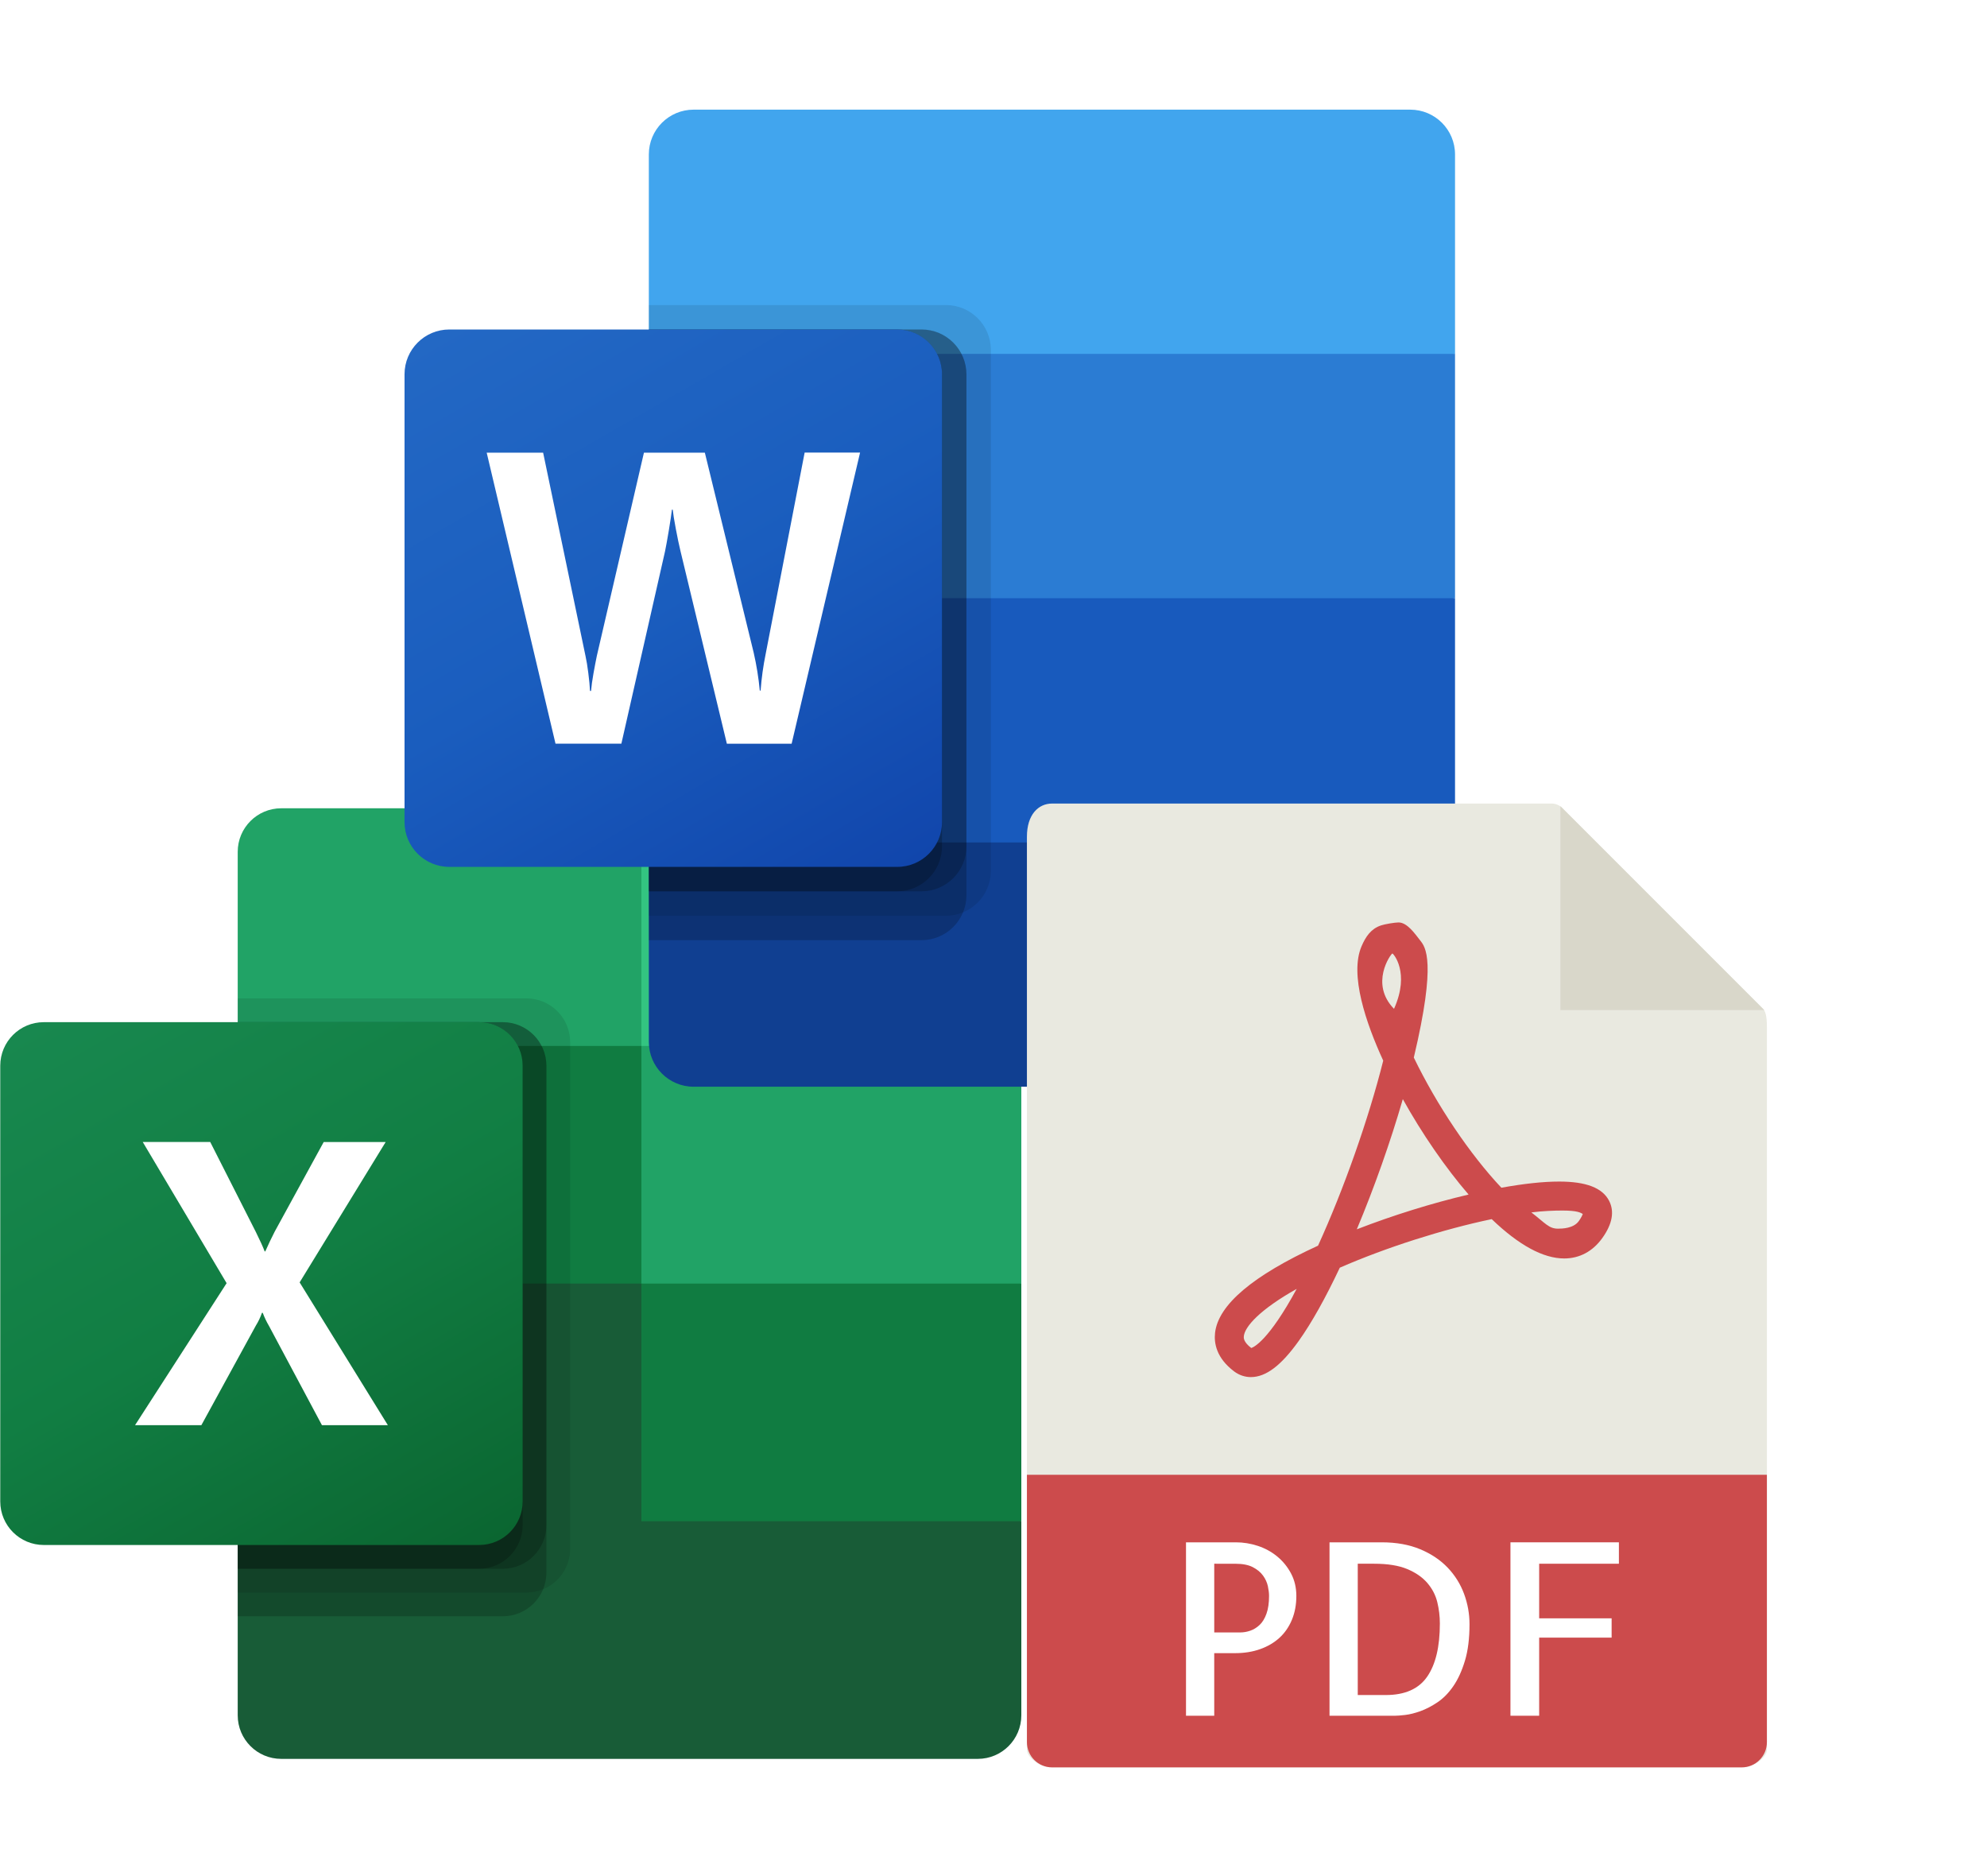 <svg width="374" height="353" viewBox="0 0 374 353" fill="none" xmlns="http://www.w3.org/2000/svg">
<g clip-path="url(#clip0_2047_143)">
<path d="M120.725 237.092L44.743 223.675V322.815C44.743 327.342 48.411 331.013 52.936 331.013H184.045C188.569 331.013 192.237 327.342 192.237 322.815V286.289L120.725 237.092Z" fill="#185C37"/>
<path d="M120.725 152.116H52.936C48.411 152.116 44.743 155.787 44.743 160.314V196.84L120.725 241.564L160.951 254.982L192.237 241.564V196.84L120.725 152.116Z" fill="#21A366"/>
<path d="M44.743 196.84H120.725V241.564H44.743V196.84Z" fill="#107C41"/>
<path opacity="0.1" d="M99.124 187.896H44.743V299.706H99.124C103.642 299.691 107.302 296.029 107.316 291.508V196.093C107.302 191.572 103.642 187.91 99.124 187.896Z" fill="black"/>
<path opacity="0.2" d="M94.654 192.368H44.743V304.178H94.654C99.173 304.164 102.832 300.502 102.847 295.98V200.566C102.832 196.044 99.173 192.383 94.654 192.368Z" fill="black"/>
<path opacity="0.2" d="M94.654 192.368H44.743V295.233H94.654C99.173 295.219 102.832 291.557 102.847 287.036V200.566C102.832 196.044 99.173 192.383 94.654 192.368Z" fill="black"/>
<path opacity="0.2" d="M90.185 192.368H44.743V295.233H90.185C94.703 295.219 98.363 291.557 98.377 287.036V200.566C98.363 196.044 94.703 192.383 90.185 192.368Z" fill="black"/>
<path d="M8.24 192.368H90.184C94.709 192.368 98.377 196.038 98.377 200.566V282.563C98.377 287.091 94.709 290.761 90.184 290.761H8.24C3.716 290.761 0.048 287.091 0.048 282.563V200.566C0.048 196.038 3.716 192.368 8.24 192.368Z" fill="url(#paint0_linear_2047_143)"/>
<path d="M25.421 268.211L42.655 241.488L26.865 214.913H39.567L48.184 231.909C48.98 233.523 49.525 234.722 49.82 235.513H49.932C50.498 234.225 51.094 232.974 51.719 231.761L60.931 214.922H72.592L56.399 241.341L73.003 268.211H60.596L50.642 249.557C50.173 248.763 49.776 247.929 49.453 247.066H49.306C49.014 247.912 48.628 248.722 48.153 249.481L37.904 268.211H25.421Z" fill="white"/>
<path d="M184.044 152.116H120.725V196.84H192.237V160.314C192.237 155.787 188.569 152.116 184.044 152.116Z" fill="#33C481"/>
<path d="M120.725 241.564H192.237V286.289H120.725V241.564Z" fill="#107C41"/>
</g>
<g filter="url(#filter0_d_2047_143)">
<path d="M285.442 0.636H150.555C145.9 0.636 142.126 4.408 142.126 9.062V46.606L220.297 69.591L293.871 46.606V9.062C293.871 4.408 290.097 0.636 285.442 0.636Z" fill="#41A5EE"/>
<path d="M293.871 46.606H142.126V92.576L220.297 106.367L293.871 92.576V46.606Z" fill="#2B7CD3"/>
<path d="M142.126 92.576V138.547L215.699 147.741L293.871 138.547V92.576H142.126Z" fill="#185ABD"/>
<path d="M150.555 184.517H285.442C290.097 184.517 293.871 180.744 293.871 176.091V138.547H142.126V176.091C142.126 180.744 145.9 184.517 150.555 184.517Z" fill="#103F91"/>
<path opacity="0.1" d="M198.074 37.412H142.126V152.338H198.074C202.722 152.323 206.487 148.559 206.502 143.912V45.839C206.487 41.191 202.722 37.427 198.074 37.412Z" fill="black"/>
<path opacity="0.2" d="M193.475 42.009H142.126V156.935H193.475C198.124 156.92 201.889 153.156 201.904 148.508V50.435C201.889 45.788 198.124 42.024 193.475 42.009Z" fill="black"/>
<path opacity="0.2" d="M193.475 42.009H142.126V147.741H193.475C198.124 147.726 201.889 143.962 201.904 139.314V50.435C201.889 45.788 198.124 42.024 193.475 42.009Z" fill="black"/>
<path opacity="0.2" d="M188.877 42.009H142.126V147.741H188.877C193.526 147.726 197.291 143.962 197.306 139.314V50.435C197.291 45.788 193.526 42.024 188.877 42.009Z" fill="black"/>
<path d="M104.571 42.009H188.877C193.532 42.009 197.306 45.782 197.306 50.435V134.717C197.306 139.371 193.532 143.144 188.877 143.144H104.571C99.916 143.144 96.143 139.371 96.143 134.717V50.435C96.143 45.782 99.916 42.009 104.571 42.009Z" fill="url(#paint1_linear_2047_143)"/>
<path d="M130.731 106.634C130.896 107.935 131.007 109.066 131.057 110.036H131.25C131.324 109.117 131.477 108.009 131.71 106.712C131.943 105.416 132.153 104.32 132.34 103.425L141.206 65.187H152.669L161.866 102.851C162.4 105.193 162.783 107.567 163.011 109.958H163.163C163.334 107.641 163.654 105.338 164.119 103.062L171.454 65.169H181.887L169.003 119.966H156.813L148.076 83.677C147.823 82.633 147.533 81.268 147.216 79.59C146.899 77.912 146.701 76.684 146.623 75.912H146.471C146.37 76.804 146.172 78.128 145.878 79.884C145.583 81.64 145.347 82.939 145.17 83.782L136.957 119.956H124.56L111.606 65.187H122.229L130.216 103.503C130.395 104.29 130.565 105.338 130.731 106.634Z" fill="white"/>
</g>
<g filter="url(#filter1_d_2047_143)">
<path d="M312.035 171.224H218.03C215.413 171.224 213.291 173.346 213.291 177.463V349.374C213.291 350.492 215.413 352.613 218.03 352.613H347.833C350.45 352.613 352.572 350.492 352.572 349.374V213.261C352.572 211.007 352.271 210.281 351.739 209.747L314.049 172.057C313.515 171.526 312.789 171.224 312.035 171.224Z" fill="#E9E9E0"/>
<path d="M313.703 171.713V210.093H352.083L313.703 171.713Z" fill="#D9D7CA"/>
<path d="M255.445 279.164C254.317 279.164 253.236 278.798 252.312 278.108C248.941 275.578 248.487 272.763 248.701 270.846C249.29 265.573 255.811 260.053 268.087 254.43C272.958 243.754 277.594 230.6 280.356 219.61C277.124 212.575 273.982 203.447 276.272 198.093C277.075 196.217 278.076 194.779 279.945 194.157C280.684 193.911 282.549 193.6 283.236 193.6C284.869 193.6 286.303 195.702 287.32 196.998C288.276 198.216 290.443 200.797 286.112 219.03C290.479 228.048 296.665 237.234 302.593 243.524C306.839 242.756 310.493 242.365 313.47 242.365C318.542 242.365 321.616 243.547 322.869 245.983C323.906 247.997 323.482 250.352 321.606 252.979C319.802 255.502 317.314 256.837 314.415 256.837C310.477 256.837 305.89 254.349 300.776 249.435C291.586 251.356 280.855 254.783 272.181 258.576C269.473 264.322 266.879 268.951 264.462 272.346C261.142 276.994 258.279 279.164 255.445 279.164ZM264.067 262.56C257.145 266.45 254.324 269.647 254.12 271.448C254.087 271.746 254 272.53 255.516 273.69C255.999 273.538 258.817 272.252 264.067 262.56ZM308.239 248.172C310.878 250.203 311.523 251.23 313.249 251.23C314.007 251.23 316.168 251.198 317.169 249.802C317.651 249.125 317.839 248.69 317.914 248.457C317.515 248.247 316.987 247.819 314.108 247.819C312.472 247.822 310.415 247.894 308.239 248.172ZM284.043 226.853C281.727 234.866 278.669 243.518 275.381 251.353C282.151 248.726 289.51 246.433 296.422 244.81C292.05 239.731 287.68 233.389 284.043 226.853ZM282.076 199.443C281.759 199.55 277.768 205.134 282.387 209.86C285.461 203.01 282.216 199.398 282.076 199.443Z" fill="#CC4B4C"/>
<path d="M347.833 352.613H218.03C215.413 352.613 213.291 350.492 213.291 347.875V297.549H352.572V347.875C352.572 350.492 350.45 352.613 347.833 352.613Z" fill="#CC4B4C"/>
<path d="M248.549 342.896H243.233V310.259H252.62C254.007 310.259 255.38 310.479 256.737 310.923C258.094 311.367 259.312 312.031 260.391 312.915C261.469 313.799 262.341 314.871 263.005 316.125C263.669 317.379 264.002 318.788 264.002 320.355C264.002 322.01 263.721 323.507 263.16 324.851C262.6 326.195 261.816 327.326 260.812 328.239C259.808 329.153 258.596 329.862 257.181 330.364C255.765 330.866 254.198 331.116 252.487 331.116H248.546L248.549 342.896ZM248.549 314.288V327.219H253.42C254.068 327.219 254.709 327.109 255.348 326.885C255.982 326.665 256.565 326.302 257.097 325.8C257.628 325.298 258.055 324.598 258.379 323.698C258.703 322.798 258.865 321.683 258.865 320.355C258.865 319.824 258.791 319.209 258.645 318.519C258.496 317.826 258.195 317.162 257.738 316.527C257.278 315.892 256.637 315.361 255.811 314.933C254.985 314.505 253.89 314.292 252.533 314.292L248.549 314.288Z" fill="white"/>
<path d="M296.597 325.671C296.597 328.356 296.309 330.652 295.732 332.557C295.156 334.461 294.427 336.055 293.539 337.341C292.652 338.627 291.657 339.638 290.55 340.376C289.442 341.115 288.373 341.665 287.34 342.038C286.306 342.407 285.361 342.643 284.506 342.747C283.65 342.844 283.016 342.896 282.601 342.896H270.247V310.259H280.078C282.824 310.259 285.238 310.696 287.317 311.564C289.397 312.432 291.126 313.595 292.5 315.04C293.873 316.485 294.897 318.133 295.577 319.976C296.257 321.823 296.597 323.721 296.597 325.671ZM280.832 338.999C284.434 338.999 287.032 337.85 288.626 335.547C290.219 333.244 291.016 329.907 291.016 325.538C291.016 324.181 290.854 322.836 290.53 321.508C290.203 320.18 289.578 318.979 288.648 317.9C287.719 316.821 286.455 315.95 284.862 315.286C283.268 314.622 281.202 314.288 278.662 314.288H275.562V338.999H280.832Z" fill="white"/>
<path d="M309.706 314.288V324.563H323.345V328.194H309.706V342.896H304.303V310.259H324.715V314.288H309.706Z" fill="white"/>
</g>
<defs>
<filter id="filter0_d_2047_143" x="56.143" y="0.636" width="237.729" height="223.881" filterUnits="userSpaceOnUse" color-interpolation-filters="sRGB">
<feFlood flood-opacity="0" result="BackgroundImageFix"/>
<feColorMatrix in="SourceAlpha" type="matrix" values="0 0 0 0 0 0 0 0 0 0 0 0 0 0 0 0 0 0 127 0" result="hardAlpha"/>
<feOffset dx="-20" dy="20"/>
<feGaussianBlur stdDeviation="10"/>
<feComposite in2="hardAlpha" operator="out"/>
<feColorMatrix type="matrix" values="0 0 0 0 0 0 0 0 0 0 0 0 0 0 0 0 0 0 0.25 0"/>
<feBlend mode="normal" in2="BackgroundImageFix" result="effect1_dropShadow_2047_143"/>
<feBlend mode="normal" in="SourceGraphic" in2="effect1_dropShadow_2047_143" result="shape"/>
</filter>
<filter id="filter1_d_2047_143" x="152.237" y="131.224" width="221.389" height="221.389" filterUnits="userSpaceOnUse" color-interpolation-filters="sRGB">
<feFlood flood-opacity="0" result="BackgroundImageFix"/>
<feColorMatrix in="SourceAlpha" type="matrix" values="0 0 0 0 0 0 0 0 0 0 0 0 0 0 0 0 0 0 127 0" result="hardAlpha"/>
<feOffset dx="-20" dy="-20"/>
<feGaussianBlur stdDeviation="10"/>
<feComposite in2="hardAlpha" operator="out"/>
<feColorMatrix type="matrix" values="0 0 0 0 0 0 0 0 0 0 0 0 0 0 0 0 0 0 0.25 0"/>
<feBlend mode="normal" in2="BackgroundImageFix" result="effect1_dropShadow_2047_143"/>
<feBlend mode="normal" in="SourceGraphic" in2="effect1_dropShadow_2047_143" result="shape"/>
</filter>
<linearGradient id="paint0_linear_2047_143" x1="17.13" y1="185.962" x2="81.358" y2="297.131" gradientUnits="userSpaceOnUse">
<stop stop-color="#18884F"/>
<stop offset="0.5" stop-color="#117E43"/>
<stop offset="1" stop-color="#0B6631"/>
</linearGradient>
<linearGradient id="paint1_linear_2047_143" x1="113.717" y1="35.425" x2="179.704" y2="149.744" gradientUnits="userSpaceOnUse">
<stop stop-color="#2368C4"/>
<stop offset="0.5" stop-color="#1A5DBE"/>
<stop offset="1" stop-color="#1146AC"/>
</linearGradient>
<clipPath id="clip0_2047_143">
<rect width="192.189" height="178.897" fill="white" transform="translate(0.048 152.116)"/>
</clipPath>
</defs>
</svg>
